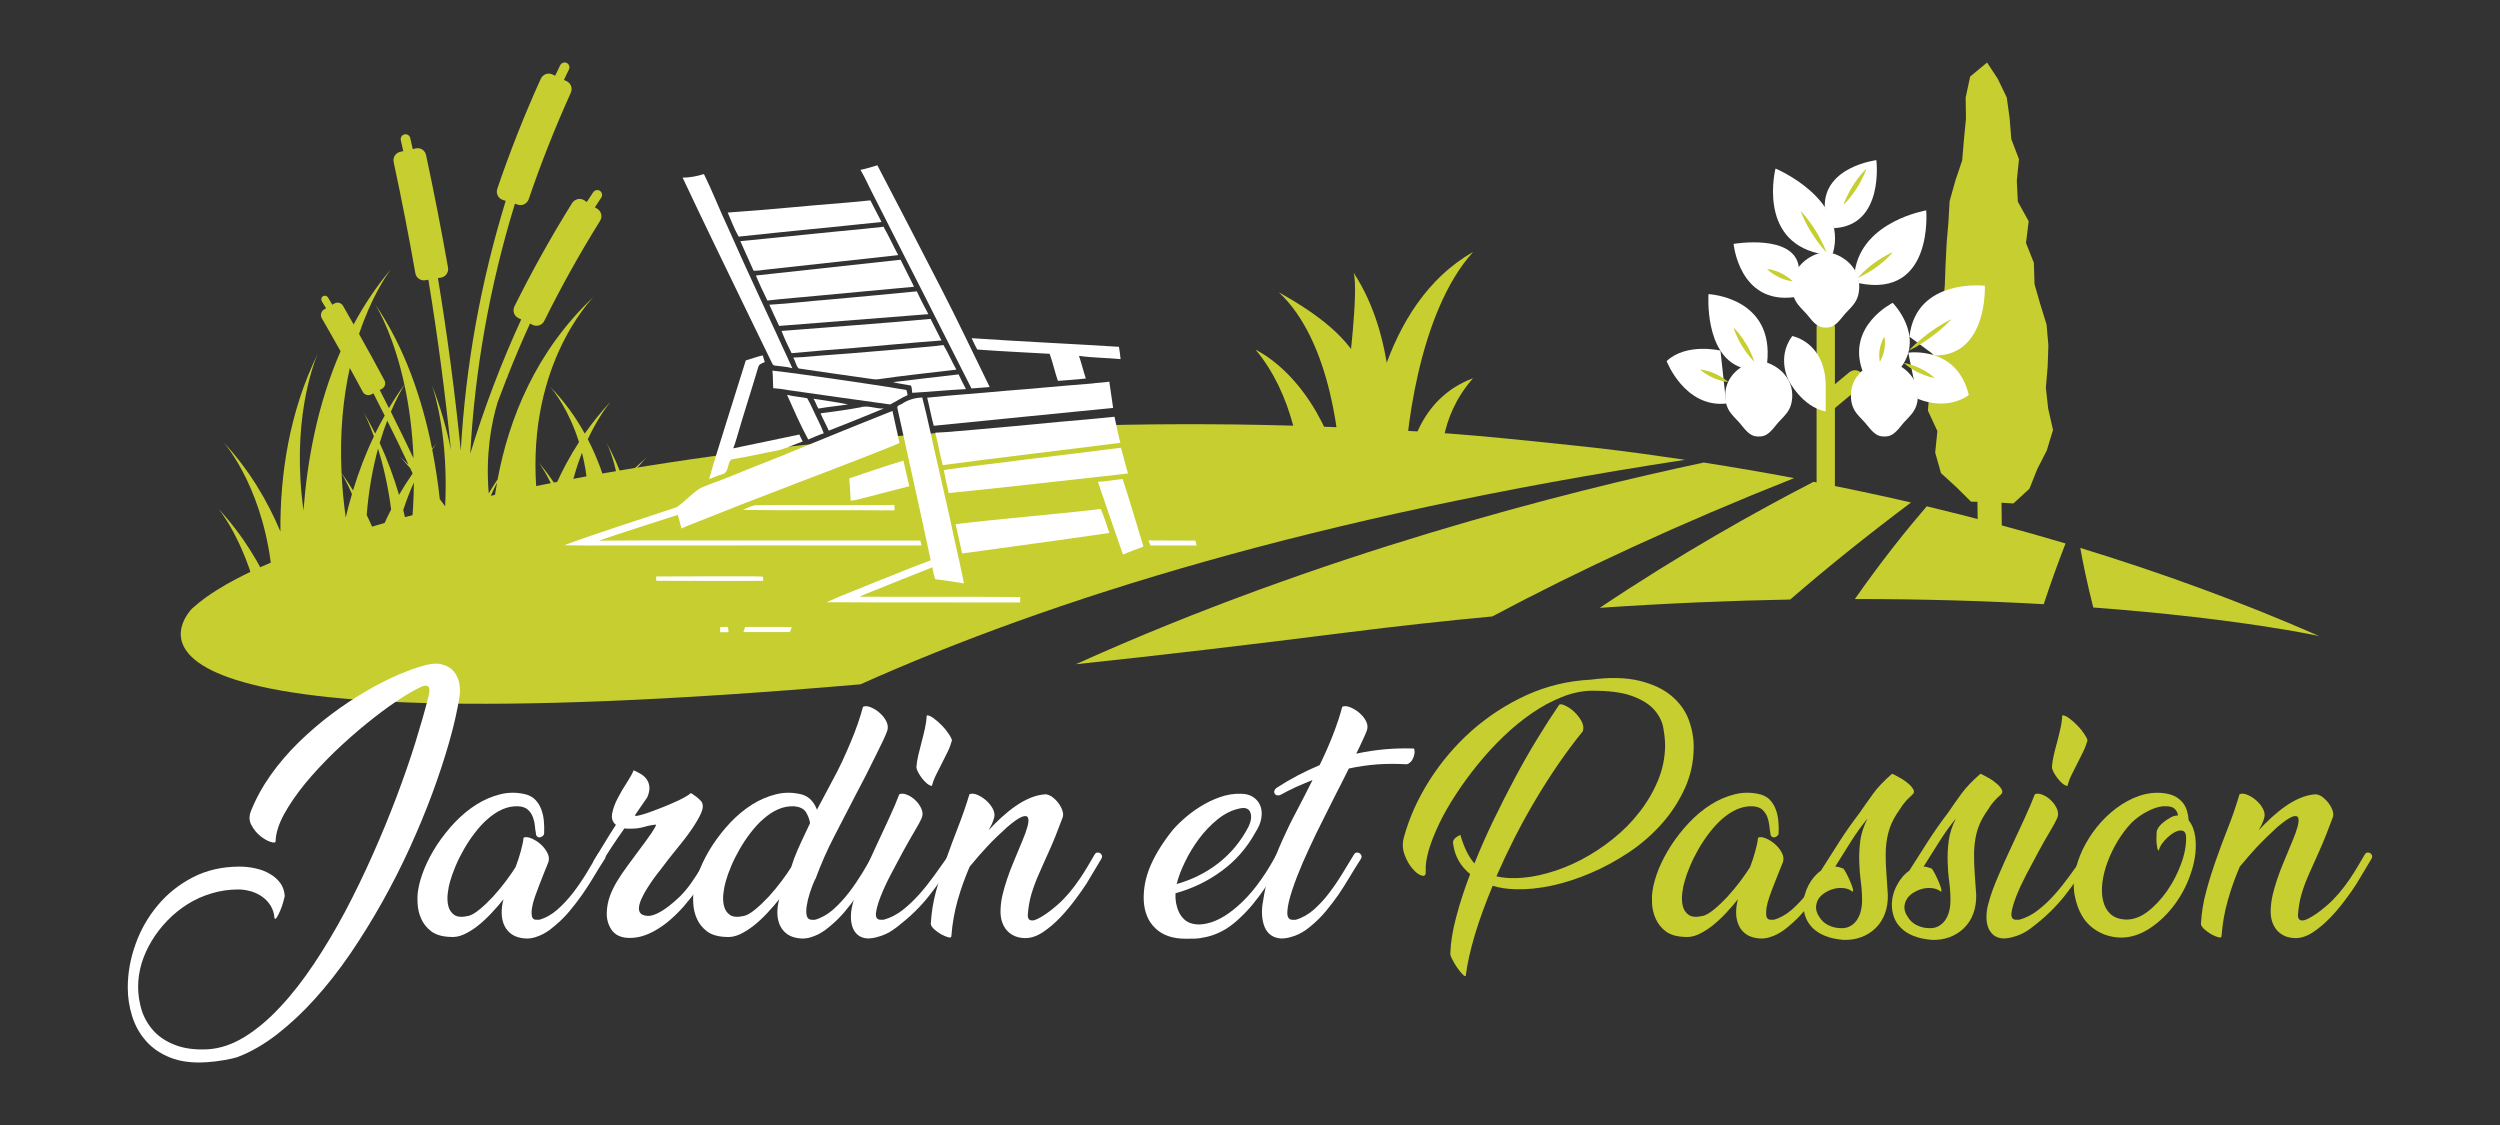<?xml version="1.0" encoding="utf-8"?>
<!-- Generator: Adobe Illustrator 16.0.0, SVG Export Plug-In . SVG Version: 6.00 Build 0)  -->
<!DOCTYPE svg PUBLIC "-//W3C//DTD SVG 1.1//EN" "http://www.w3.org/Graphics/SVG/1.1/DTD/svg11.dtd">
<svg version="1.1" id="Calque_1" xmlns="http://www.w3.org/2000/svg" xmlns:xlink="http://www.w3.org/1999/xlink" x="0px" y="0px"
	 width="200px" height="90px" viewBox="0 0 200 90" enable-background="new 0 0 200 90" xml:space="preserve">
<rect x="0" y="0" width="200" height="90" fill="#333333" stroke="none"/>
<g>
	<g>
		<g>
			<path fill="#C7CE30" d="M136.301,37.003c-10.961,2.326-30.653,7.292-50.236,16.136c6.677-0.706,13.877-1.553,21.632-2.534
				c4.033-0.513,7.933-0.937,11.691-1.29c6.922-3.688,14.913-7.404,24.14-11.066C141.122,37.793,138.711,37.384,136.301,37.003z
				 M166.422,43.833c0.214,1.191,0.542,2.811,1.04,4.767c11.716,0.874,18.074,2.285,18.074,2.285
				C179.317,48.156,172.918,45.822,166.422,43.833z M148.389,47.924c5.63-0.004,10.683,0.161,15.11,0.412
				c0.521-1.586,1.102-3.21,1.744-4.859c-3.675-1.094-7.379-2.081-11.104-2.973C152.552,42.349,150.537,44.851,148.389,47.924z
				 M145.086,38.545c-4.633,2.385-10.67,5.771-17.104,10.082c5.422-0.367,10.507-0.578,15.236-0.665
				c2.927-2.532,6.141-5.12,9.664-7.762C150.292,39.596,147.69,39.052,145.086,38.545z"/>
			<path fill="#C7CE30" d="M128.007,35.867c0,0-9.656-1.085-13.766-1.294c-47.756-3.234-90.422,6.528-98.705,13.966
				c-0.123,0.097-0.227,0.191-0.292,0.275c-0.896,1.093-8.736,11.318,53.594,5.932c15.159-6.789,36.409-13.438,65.969-17.962
				C132.539,36.446,130.269,36.133,128.007,35.867z"/>
		</g>
		<path fill="#C7CE30" d="M51.268,48.279c0.197-4.814,2.528-7.531,3.061-8.093c-1.568,1.456-2.679,3.075-3.489,4.749
			c0.013-1.977-0.221-4.049-0.855-6.106c0.767-1.213,1.479-1.979,1.792-2.272c-0.7,0.603-1.337,1.215-1.926,1.854
			c-0.336-0.993-0.771-1.997-1.318-2.972c0.192,0.39,0.695,1.567,0.947,3.373c-0.258,0.304-0.504,0.6-0.744,0.904
			c-0.38-1.519-0.933-3.072-1.712-4.576c0.756-1.615,1.521-2.638,1.837-3.021c-0.774,0.823-1.463,1.685-2.079,2.565
			c-0.733-1.321-1.648-2.604-2.796-3.771c0.364,0.411,1.536,1.91,2.333,4.457c-0.732,1.129-1.354,2.294-1.867,3.456
			c-0.41-0.629-0.862-1.248-1.375-1.845c0.208,0.271,0.719,1.022,1.223,2.198c-0.401,0.952-0.742,1.911-1.025,2.868
			c-1.957-11.098,3.214-17.24,4.215-18.304c-4.623,4.35-6.769,9.731-7.682,14.606c-0.25,0.366-0.483,0.733-0.71,1.118
			c-0.258-3.144,0.209-5.628,0.716-7.3c0.229-0.62,0.469-1.241,0.712-1.865c0.057-0.126,0.111-0.225,0.15-0.306
			c-0.033,0.058-0.063,0.106-0.095,0.165c0.565-1.439,1.17-2.856,1.818-4.276c0.091,0.047,0.137,0.062,0.227,0.112
			c0.344,0.158,0.751,0.014,0.919-0.33c1.361-2.747,2.838-5.394,4.456-7.993c0.207-0.319,0.12-0.746-0.197-0.958
			c-0.084-0.05-0.125-0.084-0.211-0.132c0.199-0.311,0.3-0.465,0.502-0.766c0.123-0.182,0.078-0.429-0.1-0.551
			c-0.177-0.12-0.423-0.063-0.546,0.122c-0.205,0.301-0.308,0.455-0.507,0.771c-0.085-0.061-0.127-0.084-0.212-0.144
			c-0.318-0.201-0.751-0.101-0.966,0.236c-1.671,2.685-3.199,5.424-4.607,8.256c-0.171,0.357-0.031,0.776,0.312,0.935
			c0.092,0.051,0.137,0.066,0.228,0.111c-1.612,3.509-2.966,7.09-4.075,10.73c0.37-6.778,1.559-13.423,3.571-19.987
			c0.095,0.035,0.145,0.048,0.24,0.076c0.36,0.12,0.747-0.088,0.866-0.447c0.988-2.896,2.103-5.714,3.363-8.503
			c0.162-0.349,0.018-0.761-0.324-0.925c-0.09-0.047-0.135-0.066-0.225-0.105c0.157-0.333,0.237-0.497,0.397-0.826
			c0.098-0.197,0.021-0.438-0.171-0.532c-0.191-0.094-0.428-0.01-0.525,0.188c-0.164,0.332-0.244,0.5-0.402,0.835
			c-0.091-0.046-0.136-0.066-0.228-0.109c-0.341-0.159-0.758-0.005-0.924,0.358c-1.304,2.881-2.456,5.798-3.477,8.793
			c-0.125,0.376,0.072,0.773,0.433,0.89c0.095,0.026,0.143,0.04,0.239,0.079c-2.014,6.565-3.208,13.212-3.593,19.977
			c-0.465-4.604-1.071-9.211-1.828-13.802c0.099-0.015,0.15-0.023,0.249-0.034c0.374-0.069,0.624-0.424,0.559-0.802
			c-0.531-3.013-1.118-6.015-1.759-9.009c-0.083-0.374-0.448-0.613-0.82-0.53c-0.097,0.02-0.145,0.031-0.244,0.058
			c-0.077-0.351-0.117-0.53-0.197-0.88c-0.048-0.214-0.257-0.345-0.467-0.299c-0.209,0.053-0.339,0.256-0.291,0.47
			c0.079,0.35,0.119,0.527,0.197,0.875c-0.099,0.021-0.148,0.031-0.247,0.052c-0.368,0.083-0.604,0.45-0.521,0.823
			c0.633,2.95,1.211,5.91,1.735,8.893c0.067,0.368,0.419,0.621,0.793,0.556c0.099-0.016,0.148-0.022,0.248-0.036
			c0.744,4.519,1.344,9.06,1.803,13.604c-0.355-1.743-0.849-3.479-1.518-5.177c0.292,0.851,1.323,4.366,1.057,9.692
			c-0.138-0.192-0.284-0.388-0.428-0.573c-0.146-1.295-0.34-2.62-0.606-3.969c0.17-0.243,0.313-0.43,0.409-0.536
			c-0.143,0.155-0.285,0.31-0.423,0.465c-0.793-3.996-2.188-8.092-4.556-11.556c0.362,0.597,1.549,2.753,2.344,6.443
			c-0.442,0.608-0.855,1.234-1.236,1.875c-0.243-0.489-0.488-0.97-0.738-1.449c0.067-0.036,0.101-0.057,0.165-0.087
			c0.251-0.134,0.345-0.438,0.211-0.692c-0.66-1.244-1.34-2.478-2.029-3.702c0.98-2.927,2.162-4.668,2.564-5.201
			c-1.178,1.394-2.168,2.884-2.999,4.435c-0.282-0.494-0.56-0.99-0.846-1.486c-0.145-0.248-0.457-0.334-0.701-0.184
			c-0.063,0.03-0.095,0.054-0.16,0.094c-0.138-0.236-0.204-0.345-0.34-0.58c-0.082-0.133-0.261-0.184-0.399-0.1
			c-0.137,0.081-0.181,0.259-0.098,0.401c0.134,0.222,0.206,0.342,0.34,0.565c-0.066,0.046-0.095,0.062-0.163,0.097
			c-0.239,0.144-0.32,0.459-0.179,0.699c0.511,0.879,1.007,1.762,1.502,2.641c-1.865,4.276-2.675,8.802-2.965,12.733
			c-0.96-6.906,0.704-11.518,1.135-12.526c-2.279,4.683-3.013,9.642-2.983,14.212c-1.054-2.498-2.498-4.927-4.509-7.098
			c0.69,0.833,3.703,4.899,3.948,12.117c-1.036-2.402-2.452-4.746-4.397-6.838c0.577,0.695,2.699,3.803,3.543,9.026l30.905,0.005
			c0.661-3.486,2.302-5.559,2.749-6.02C53.168,45.109,52.074,46.665,51.268,48.279z M32.357,30.787
			c0.358,1.653,0.635,3.613,0.724,5.873c-0.59-1.239-1.194-2.485-1.813-3.721C31.707,31.909,32.11,31.193,32.357,30.787z
			 M27.656,41.394c-0.171-1.229-0.274-2.4-0.328-3.512c0.208,0.344,0.5,0.889,0.83,1.638C27.977,40.144,27.806,40.769,27.656,41.394
			z M27.325,37.853c-0.16-3.293,0.149-6.104,0.659-8.414c0.346,0.638,0.694,1.259,1.034,1.901c0.131,0.248,0.438,0.346,0.688,0.213
			c0.064-0.031,0.099-0.052,0.166-0.086c0.307,0.597,0.606,1.191,0.904,1.784c-0.27,0.468-0.528,0.955-0.763,1.436
			c-0.287-0.563-0.585-1.135-0.913-1.674c0.151,0.276,0.461,0.927,0.812,1.896c-0.674,1.408-1.225,2.86-1.667,4.325
			C27.956,38.761,27.651,38.293,27.325,37.853z M29.321,45.8c-0.07-1.068-0.082-2.073-0.058-3.033
			c0.15,0.576,0.291,1.203,0.413,1.872C29.55,45.023,29.429,45.409,29.321,45.8z M29.337,41.206
			c0.158-2.056,0.503-3.831,0.907-5.316c0.39,1.259,0.786,2.881,1.048,4.863c-0.409,0.805-0.771,1.604-1.09,2.43
			C29.939,42.518,29.656,41.847,29.337,41.206z M31.535,47.489c-0.101-0.435-0.214-0.866-0.331-1.299
			c0.076-0.906,0.192-1.743,0.337-2.531C31.599,44.851,31.604,46.121,31.535,47.489z M30.375,35.436
			c0.197-0.663,0.401-1.254,0.604-1.787c0.585,1.178,1.15,2.348,1.704,3.524c-0.224-0.204-0.454-0.421-0.693-0.616
			c0.169,0.162,0.465,0.463,0.826,0.897c0.064,0.143,0.133,0.287,0.197,0.419c-0.392,0.571-0.753,1.138-1.09,1.713
			C31.505,38.182,30.999,36.78,30.375,35.436z M32.817,43.295c-0.022-0.094-0.042-0.199-0.065-0.3
			c0.029,0.042,0.057,0.075,0.083,0.126C32.828,43.173,32.823,43.228,32.817,43.295z M32.875,42.73
			c-0.072-0.073-0.145-0.138-0.22-0.213c-0.12-0.574-0.25-1.137-0.395-1.714c0.268-0.822,0.558-1.563,0.851-2.2
			C33.099,39.893,33.026,41.27,32.875,42.73z M39.364,41.543c-0.097-0.564-0.163-1.097-0.218-1.616
			c0.223-0.521,0.432-0.96,0.62-1.322C39.584,39.605,39.449,40.598,39.364,41.543z M45.204,46.106
			c-0.115-1.438-0.101-2.785,0.006-4.018c0.19,0.925,0.319,1.961,0.348,3.106C45.434,45.495,45.315,45.8,45.204,46.106z
			 M47.028,42.212c-0.186,0.312-0.365,0.644-0.531,0.958c-0.294-0.906-0.653-1.792-1.091-2.678c0.262-1.661,0.688-3.078,1.153-4.272
			C46.971,37.854,47.209,39.847,47.028,42.212z M49.408,43.805c-0.084-0.99-0.229-2.032-0.448-3.098
			c0.2-0.424,0.401-0.807,0.603-1.172C49.675,40.739,49.67,42.174,49.408,43.805z"/>
		<g>
			
				<rect x="158.191" y="39.509" transform="matrix(1 -0.012 0.012 1 -0.478 1.86)" fill="#C7CE30" width="1.925" height="4.775"/>
			<g>
				<polygon fill="#C7CE30" points="162.761,22.729 163.224,24.346 163.725,25.962 163.871,27.648 163.811,29.336 163.669,31.026 
					163.852,32.678 164.242,34.397 163.742,36.038 162.979,37.531 162.357,39.095 161.071,40.278 159.334,40.167 157.677,40.132 
					156.526,38.988 155.279,37.85 154.815,36.21 154.991,34.486 154.23,32.846 154.379,31.148 154.882,29.485 154.452,27.759 
					155.168,26.14 155.442,24.479 155.585,22.806 155.647,21.113 155.733,19.441 155.874,17.764 155.97,16.092 156.427,14.457 
					156.975,12.833 157.114,11.168 157.277,9.508 157.254,7.8 157.614,6.124 158.965,5.002 159.822,6.304 160.542,7.802 
					160.771,9.458 160.905,11.131 161.519,12.737 161.344,14.453 161.428,16.137 162.295,17.702 162.08,19.437 162.71,21.023 				
					"/>
			</g>
		</g>
		<g>
			<path fill="#FFFFFF" d="M68.84,13.588c0.458-0.087,0.903-0.233,1.349-0.365c1.716,3.291,3.429,6.585,5.122,9.887
				c1.34,2.594,2.578,5.242,3.865,7.854c-0.486,0.041-0.973,0.071-1.458,0.112c-1.649-3.221-3.251-6.454-4.904-9.674
				c-0.96-1.886-1.91-3.775-2.876-5.662C69.559,15.031,69.246,14.283,68.84,13.588"/>
			<path fill="#FFFFFF" d="M54.611,14.21c0.581,0.006,1.15-0.119,1.705-0.283c0.688,1.395,1.247,2.852,1.909,4.256
				c1.668,3.782,3.445,7.509,5.163,11.273c-0.463-0.131-0.94-0.144-1.412-0.212c-0.123-0.006-0.177-0.116-0.219-0.208
				c-1.578-3.22-3.125-6.455-4.689-9.671C56.247,17.647,55.41,15.936,54.611,14.21"/>
			<path fill="#FFFFFF" d="M67.708,16.212c0.64-0.058,1.281-0.108,1.921-0.183c0.303,0.579,0.59,1.163,0.894,1.73
				c-3.81,0.405-7.625,0.76-11.433,1.171c-0.35-0.611-0.591-1.281-0.874-1.925C61.383,16.793,64.543,16.457,67.708,16.212"/>
			<path fill="#FFFFFF" d="M69.253,18.294c0.472-0.065,0.954-0.072,1.424-0.161c0.423,0.74,0.776,1.52,1.178,2.277
				c-3.538,0.385-7.076,0.776-10.612,1.164c-0.318,0.044-0.637,0.09-0.956,0.085c-0.36-0.788-0.711-1.577-1.061-2.364
				C62.569,18.967,65.91,18.608,69.253,18.294"/>
			<path fill="#FFFFFF" d="M60.471,22.041c3.856-0.417,7.717-0.848,11.575-1.262c0.349,0.732,0.737,1.438,1.076,2.162
				c-2.523,0.224-5.046,0.474-7.569,0.704c-1.386,0.145-2.778,0.228-4.161,0.4C61.068,23.386,60.753,22.722,60.471,22.041"/>
			<path fill="#FFFFFF" d="M66.375,23.962c2.321-0.22,4.647-0.418,6.971-0.654c0.284,0.62,0.604,1.223,0.922,1.824
				c-3.979,0.321-7.957,0.632-11.935,0.941c-0.273-0.562-0.532-1.13-0.786-1.695C63.16,24.288,64.762,24.084,66.375,23.962"/>
			<path fill="#FFFFFF" d="M62.523,26.476c3.974-0.325,7.956-0.596,11.924-0.964c0.304,0.572,0.566,1.157,0.871,1.726
				c-2.332,0.173-4.66,0.394-6.989,0.596c-1.668,0.128-3.337,0.264-5.003,0.421C63.028,27.672,62.758,27.079,62.523,26.476"/>
			<path fill="#FFFFFF" d="M77.733,27.055c3.924,0.266,7.856,0.444,11.784,0.689c0.059,0.326,0.09,0.655,0.128,0.983
				c-1.109-0.101-2.226-0.101-3.326-0.258c0.202,0.595,0.346,1.212,0.547,1.808c-0.729,0.091-1.465,0.128-2.199,0.191L84.62,30.44
				c-0.238-0.703-0.395-1.433-0.648-2.137c-1.929-0.107-3.86-0.198-5.785-0.34C78.011,27.673,77.878,27.357,77.733,27.055"/>
			<path fill="#FFFFFF" d="M73.298,27.823c0.725-0.078,1.457-0.11,2.179-0.221c0.381,0.641,0.673,1.325,1.031,1.969
				c-2.097,0.25-4.195,0.468-6.28,0.772c-0.236,0.018-0.47-0.015-0.7-0.055c-1.879-0.271-3.76-0.526-5.635-0.811
				c-0.226-0.229-0.256-0.602-0.434-0.87c0.97-0.027,1.934-0.155,2.9-0.212C68.674,28.234,70.984,28.009,73.298,27.823"/>
			<path fill="#FFFFFF" d="M59.663,28.834c0.452-0.134,0.898-0.298,1.358-0.404c0.054,0.18,0.108,0.358,0.161,0.539
				c-0.202,0.082-0.47,0.159-0.523,0.405c-0.563,1.895-1.176,3.771-1.724,5.671c-0.088,0.279-0.166,0.562-0.281,0.824
				c1.763-0.379,3.533-0.725,5.294-1.108c0.081,0.188,0.171,0.375,0.271,0.555c-0.675,0.233-1.32,0.563-2.022,0.725
				c-1.235,0.221-2.452,0.521-3.691,0.713c-0.344,0.314-0.182,1.057-0.711,1.181c-0.367,0.097-0.714,0.261-1.067,0.396
				c0.437-1.601,0.972-3.176,1.453-4.772C58.674,31.985,59.166,30.413,59.663,28.834"/>
			<path fill="#FFFFFF" d="M61.794,29.651c1.593,0.17,3.174,0.425,4.762,0.636c1.987,0.306,3.981,0.561,5.956,0.916
				c0.045,0.128,0.077,0.264,0.094,0.406c-0.484,0.211-0.929,0.512-1.393,0.748c-2.724-0.375-5.455-0.761-8.178-1.151
				c-0.388-0.077-0.781-0.125-1.176-0.151C61.826,30.596,61.849,30.118,61.794,29.651"/>
			<path fill="#FFFFFF" d="M71.444,30.571c1.745-0.225,3.497-0.407,5.243-0.62c0.192,0.396,0.382,0.794,0.59,1.176
				c-1.436,0.072-2.867,0.22-4.301,0.298c-0.025-0.2-0.02-0.396-0.095-0.58C72.403,30.748,71.915,30.698,71.444,30.571"/>
			<path fill="#FFFFFF" d="M87.299,30.687c0.481-0.069,0.967-0.079,1.445-0.153c0.11,0.697,0.195,1.401,0.305,2.099
				c-4.781,0.488-9.568,0.938-14.35,1.429c-0.203-0.741-0.336-1.496-0.523-2.247c2.062-0.22,4.132-0.344,6.194-0.545
				C82.682,31.097,84.989,30.861,87.299,30.687"/>
			<path fill="#FFFFFF" d="M62.964,31.588c0.531,0.132,1.077,0.165,1.613,0.271c0.155,0.28,0.305,0.556,0.43,0.847
				c0.291,0.658,0.65,1.274,0.893,1.955c-0.426,0.14-0.831,0.329-1.242,0.5C64.026,33.998,63.499,32.789,62.964,31.588"/>
			<path fill="#FFFFFF" d="M72.231,32.259c0.462-0.295,1.004-0.436,1.549-0.464c0.466,1.789,0.822,3.61,1.248,5.411
				c0.419,1.903,0.881,3.797,1.273,5.708c0.27,1.248,0.581,2.501,0.811,3.758c-0.761-0.122-1.526-0.248-2.296-0.338
				c-0.109-0.3-0.166-0.621-0.23-0.949c-1.578,0.629-3.158,1.25-4.728,1.89c-0.358,0.163-0.734,0.267-1.073,0.462
				c6.104,0.027,6.726-0.016,12.831,0.023c-0.001,0.139-0.001,0.286-0.001,0.436c-6.991-0.012-8.501,0.013-15.493-0.017
				c1.322-0.605,2.691-1.099,4.031-1.67c1.438-0.546,2.854-1.157,4.303-1.686c-0.855-4.055-1.776-8.096-2.66-12.15
				C71.714,32.412,72.081,32.388,72.231,32.259"/>
			<path fill="#FFFFFF" d="M65.077,31.898c0.923,0.159,1.851,0.26,2.767,0.457c-0.79,0.122-1.585,0.188-2.371,0.331
				C65.313,32.444,65.25,32.147,65.077,31.898"/>
			<path fill="#FFFFFF" d="M68.795,32.595c0.631-0.213,1.269,0.128,1.912,0.085c-1.462,0.604-2.933,1.195-4.404,1.773
				c-0.208-0.475-0.46-0.916-0.661-1.387C66.694,32.929,67.75,32.789,68.795,32.595"/>
			<path fill="#FFFFFF" d="M63.776,35.956c2.534-1.039,5.072-2.073,7.62-3.084c0.173,0.86,0.395,1.712,0.56,2.578
				c-3.623,1.485-7.304,2.83-10.946,4.256c-1.715,0.641-3.402,1.345-5.113,2.005c-0.461,0.192-0.933,0.357-1.381,0.568
				c-0.101-0.363-0.178-0.727-0.293-1.092c-2.105,0.687-4.22,1.344-6.313,2.065c4.505-0.041,9.013,0,13.52-0.015
				c4.066,0,8.131-0.006,12.198,0.008c0.03,0.133,0.063,0.253,0.094,0.391c-8.944-0.011-17.89,0.004-26.835,0.004
				c-0.583-0.023-1.169,0.002-1.754-0.024c2.98-1.095,6.015-2.032,9.018-3.047c0.654-0.468,1.197-1.081,1.875-1.521
				c0.804-0.354,1.643-0.62,2.454-0.954C60.236,37.35,62.025,36.704,63.776,35.956"/>
			<path fill="#FFFFFF" d="M84.857,33.738c1.436-0.118,2.87-0.249,4.303-0.398c0.136,0.699,0.303,1.39,0.463,2.084
				c-4.733,0.607-9.474,1.152-14.202,1.783c-0.243-0.854-0.372-1.738-0.601-2.595c0.802-0.011,1.6-0.117,2.402-0.17
				C79.767,34.228,82.313,33.979,84.857,33.738"/>
			<path fill="#FFFFFF" d="M82.214,36.74c2.487-0.296,4.977-0.613,7.465-0.923c0.196,0.686,0.36,1.378,0.558,2.064
				c-4.778,0.522-9.553,1.087-14.339,1.563c-0.137-0.615-0.286-1.229-0.396-1.846C77.733,37.274,79.977,37.045,82.214,36.74"/>
			<path fill="#FFFFFF" d="M67.941,38.27c1.441-0.481,2.876-0.989,4.332-1.42c0.169,0.678,0.298,1.364,0.47,2.045
				c-1.438,0.358-2.869,0.764-4.312,1.108c-0.127,0.014-0.25,0.032-0.374,0.051C68.032,39.457,67.982,38.864,67.941,38.27"/>
			<path fill="#FFFFFF" d="M57.619,50.159c0.208,0.002,0.415,0,0.623-0.003c0.015,0.134,0.029,0.283,0.041,0.418
				c-0.225,0.002-0.448,0.005-0.671,0.009C57.612,50.445,57.615,50.295,57.619,50.159"/>
			<path fill="#FFFFFF" d="M59.607,50.158c1.244,0.006,2.49-0.021,3.731,0.017c-0.044,0.121-0.089,0.264-0.137,0.388
				c-1.243-0.006-2.483,0.014-3.727,0.004C59.517,50.435,59.56,50.29,59.607,50.158"/>
			<path fill="#FFFFFF" d="M87.833,38.545c0.666-0.024,1.319-0.165,1.981-0.22c0.586,1.78,1.109,3.591,1.658,5.397
				c-0.539,0.227-1.1,0.4-1.633,0.645C89.166,42.432,88.485,40.487,87.833,38.545"/>
			<path fill="#FFFFFF" d="M59.447,40.793c0.29-0.158,0.596-0.282,0.911-0.369c2.065-0.06,4.128,0.001,6.192-0.014
				c1.668-0.016,3.339,0.015,5.009-0.015c-0.001,0.14-0.001,0.295,0,0.436C67.521,40.789,63.484,40.852,59.447,40.793"/>
			<path fill="#FFFFFF" d="M76.452,41.93c3.721-0.444,7.462-0.739,11.186-1.159c0.142-0.013,0.287-0.063,0.431-0.04
				c0.265,0.623,0.457,1.271,0.682,1.903c-3.923,0.577-7.854,1.097-11.78,1.643C76.796,43.494,76.632,42.708,76.452,41.93"/>
			<path fill="#FFFFFF" d="M91.878,43.233c1.25,0.019,2.501,0.004,3.751,0.014c0.031,0.134,0.065,0.256,0.096,0.392
				c-1.229-0.009-2.458-0.006-3.687-0.004C91.985,43.496,91.931,43.373,91.878,43.233"/>
			<path fill="#FFFFFF" d="M52.497,46.119c2.289-0.021,4.577-0.005,6.865-0.01c0.561,0.013,1.124-0.025,1.684,0.029
				c0.002,0.099,0.006,0.214,0.01,0.333c-2.854,0-5.708,0.011-8.558-0.007C52.499,46.377,52.499,46.206,52.497,46.119"/>
		</g>
		<g>
			<path fill="#C7CE30" d="M109.129,38.977c0-4.095,1.374-14.665,8.714-18.813c-4.355,4.799-5.501,14.756-5.501,18.813"/>
			<path fill="#C7CE30" d="M109.129,29.626c-1.257-2.669-3.67-4.466-6.831-6.251c4.238,3.938,4.999,12.274,4.999,15.602"/>
			<path fill="#C7CE30" d="M111.619,35.183c-0.444-1.338,0.135-8.097-3.324-13.353c0.396,1.439-0.392,7.762-0.574,9.35v5.297"/>
			<path fill="#C7CE30" d="M112.342,38.977c0.212-2.625,1.108-7.079,5.501-8.719c-2.75,3.136-2.75,6.752-2.291,8.719"/>
			<path fill="#C7CE30" d="M107.297,38.977c-0.2-3.456-2.78-8.851-6.858-11.011c2.989,3.546,3.743,8.639,3.646,11.011"/>
		</g>
		<g>
			<path fill="#C7CE30" d="M146.059,41.68c-0.402,0-0.732-0.324-0.732-0.724V26.208c0-0.402,0.33-0.727,0.732-0.727
				c0.404,0,0.733,0.324,0.733,0.727v14.748C146.792,41.355,146.463,41.68,146.059,41.68z"/>
			<path fill="#FFFFFF" d="M146.059,20.179c0.907,0,2.681,0.923,2.681,2.727c0,1.354-0.746,1.674-1.337,2.441
				c-0.604,0.779-0.93,0.861-1.344,0.861c-0.41,0-0.74-0.082-1.343-0.861c-0.592-0.768-1.335-1.088-1.335-2.441
				C143.381,21.102,145.153,20.179,146.059,20.179z"/>
			<path fill="#FFFFFF" d="M140.699,28.888c0.907,0,2.682,0.929,2.682,2.728c0,1.349-0.746,1.673-1.338,2.442
				c-0.602,0.779-0.93,0.861-1.344,0.861c-0.413,0-0.739-0.082-1.343-0.861c-0.591-0.77-1.336-1.094-1.336-2.442
				C138.021,29.816,139.793,28.888,140.699,28.888z"/>
			<path fill="#FFFFFF" d="M152.663,28.216c0,0,3.894-0.577,4.842,3.383c0,0-1.593,1.315-4.091,0.304"/>
			<path fill="#FFFFFF" d="M152.756,26.935c0.53-4.717,6.032-4.076,6.032-4.076s0.253,5.583-3.997,5.583"/>
			<path fill="#FFFFFF" d="M146.629,20.274c1.243-4.369-4.588-6.789-4.588-6.789s-1.454,5.685,3.445,6.789"/>
			<path fill="#FFFFFF" d="M145.98,16.556c-0.077-3.229,4.128-3.744,4.128-3.744s0.655,5.229-3.391,5.441"/>
			<path fill="#FFFFFF" d="M148.396,21.63c0.649-3.963,5.701-4.798,5.701-4.798s0.616,7.034-5.37,5.827"/>
			<path fill="#FFFFFF" d="M143.905,21.359c-0.358-2.684-5.217-1.848-5.217-1.848s0.449,4.829,4.827,4.264"/>
			<path fill="#FFFFFF" d="M139.267,29.394c-2.938-1.058-2.586-5.864-2.586-5.864s5.276,0.241,4.688,5.513"/>
			<path fill="#FFFFFF" d="M137.636,28.047c0,0-2.714-0.648-4.307,0.841c0,0,1.437,3.748,4.767,3.396"/>
			<path fill="#C7CE30" d="M146.06,33.035c-0.211,0-0.419-0.091-0.563-0.265c-0.26-0.304-0.217-0.772,0.092-1.031l2.343-1.949
				c0.313-0.261,0.773-0.22,1.032,0.095c0.26,0.305,0.218,0.773-0.093,1.032l-2.343,1.948
				C146.393,32.984,146.225,33.035,146.06,33.035z"/>
			<path fill="#FFFFFF" d="M150.749,28.888c0.908,0,2.681,0.929,2.681,2.728c0,1.349-0.748,1.673-1.337,2.442
				c-0.604,0.779-0.935,0.861-1.344,0.861c-0.411,0-0.74-0.082-1.343-0.861c-0.592-0.77-1.335-1.094-1.335-2.442
				C148.071,29.816,149.843,28.888,150.749,28.888z"/>
			<path fill="#FFFFFF" d="M148.994,29.646c-1.279-3.582,2.423-5.419,2.423-5.419s2.542,2.573,0.691,5.122"/>
			<g>
				<path fill="#C7CE30" d="M144.051,16.879c0,0,0.18,0.174,0.41,0.462c0.228,0.291,0.521,0.677,0.778,1.094
					c0.26,0.414,0.483,0.848,0.641,1.184c0.157,0.33,0.234,0.563,0.234,0.563s-0.179-0.175-0.41-0.46
					c-0.229-0.282-0.519-0.681-0.777-1.095c-0.26-0.409-0.483-0.843-0.641-1.173C144.128,17.119,144.051,16.879,144.051,16.879z"/>
				<path fill="#C7CE30" d="M151.417,20.179c0,0-0.137,0.174-0.371,0.404c-0.234,0.227-0.557,0.513-0.905,0.766
					c-0.345,0.257-0.716,0.474-1.002,0.628c-0.285,0.16-0.494,0.24-0.494,0.24s0.139-0.175,0.374-0.406
					c0.233-0.222,0.558-0.511,0.906-0.762c0.346-0.255,0.713-0.475,1.001-0.634C151.209,20.259,151.417,20.179,151.417,20.179z"/>
				<path fill="#C7CE30" d="M149.318,13.485c0,0-0.065,0.207-0.201,0.508c-0.134,0.293-0.333,0.677-0.563,1.042
					c-0.229,0.362-0.492,0.704-0.7,0.956c-0.211,0.247-0.377,0.393-0.377,0.393s0.065-0.21,0.202-0.506
					c0.136-0.297,0.331-0.678,0.565-1.043c0.228-0.365,0.491-0.707,0.7-0.957C149.155,13.632,149.318,13.485,149.318,13.485z"/>
				<path fill="#C7CE30" d="M156.108,25.539c0,0-0.177,0.209-0.471,0.479c-0.292,0.266-0.695,0.61-1.122,0.924
					c-0.424,0.311-0.87,0.598-1.215,0.802c-0.346,0.191-0.594,0.303-0.594,0.303s0.176-0.203,0.47-0.472
					c0.295-0.268,0.695-0.613,1.122-0.932c0.426-0.312,0.873-0.597,1.218-0.792C155.861,25.653,156.108,25.539,156.108,25.539z"/>
				<path fill="#C7CE30" d="M154.77,30.234c0,0-0.179-0.026-0.43-0.096c-0.249-0.07-0.573-0.188-0.879-0.336
					c-0.31-0.151-0.597-0.33-0.809-0.488c-0.212-0.151-0.34-0.272-0.34-0.272s0.179,0.013,0.429,0.091
					c0.25,0.075,0.572,0.183,0.878,0.34c0.308,0.145,0.599,0.332,0.811,0.479C154.64,30.1,154.77,30.234,154.77,30.234z"/>
				<path fill="#C7CE30" d="M141.369,21.524c0,0,0.154,0.008,0.364,0.059c0.211,0.049,0.483,0.136,0.736,0.264
					c0.256,0.118,0.494,0.279,0.667,0.405c0.172,0.137,0.275,0.245,0.275,0.245s-0.154-0.005-0.365-0.057
					c-0.209-0.05-0.481-0.137-0.735-0.266c-0.257-0.119-0.493-0.28-0.666-0.404C141.474,21.633,141.369,21.524,141.369,21.524z"/>
				<path fill="#C7CE30" d="M138.688,26.208c0,0,0.155,0.147,0.346,0.375c0.193,0.229,0.431,0.557,0.636,0.898
					c0.208,0.339,0.382,0.697,0.5,0.969c0.114,0.278,0.168,0.484,0.168,0.484s-0.152-0.143-0.346-0.377
					c-0.19-0.227-0.43-0.549-0.636-0.893c-0.206-0.339-0.379-0.695-0.498-0.973C138.743,26.411,138.688,26.208,138.688,26.208z"/>
				<path fill="#C7CE30" d="M143.774,28.179c0,0,0.129,0.162,0.288,0.419c0.154,0.258,0.346,0.608,0.498,0.972
					c0.158,0.361,0.279,0.75,0.353,1.037c0.075,0.292,0.1,0.505,0.1,0.505s-0.133-0.166-0.289-0.424s-0.347-0.606-0.499-0.972
					c-0.157-0.369-0.276-0.751-0.354-1.04C143.799,28.379,143.774,28.179,143.774,28.179z"/>
				<path fill="#C7CE30" d="M136.009,29.563c0,0,0.166,0.006,0.392,0.063c0.23,0.048,0.525,0.137,0.805,0.271
					c0.279,0.113,0.545,0.278,0.736,0.414c0.19,0.128,0.307,0.248,0.307,0.248s-0.165-0.011-0.393-0.057
					c-0.226-0.063-0.522-0.151-0.801-0.271c-0.279-0.13-0.544-0.289-0.737-0.415C136.126,29.673,136.009,29.563,136.009,29.563z"/>
				<path fill="#C7CE30" d="M150.749,26.935c0,0,0.035,0.133,0.046,0.328c0.007,0.198,0.002,0.455-0.046,0.703
					c-0.041,0.247-0.125,0.489-0.203,0.669s-0.159,0.3-0.159,0.3s-0.034-0.14-0.044-0.329c-0.009-0.198-0.003-0.455,0.044-0.701
					c0.044-0.25,0.127-0.497,0.206-0.675C150.669,27.054,150.749,26.935,150.749,26.935z"/>
			</g>
			<path fill="#FFFFFF" d="M146.059,30.933c0-3.58-2.678-4.05-2.678-4.05c-1.286,1.729-0.281,3.563-0.281,3.563
				s1.062,2.104,2.959,2.469"/>
		</g>
	</g>
	<g>
		<path fill="#FFFFFF" d="M22.049,67.294c0,0.125-0.133,0.141-0.401,0.058c-0.265-0.085-0.539-0.244-0.824-0.469
			c-0.281-0.227-0.518-0.517-0.708-0.87c-0.195-0.35-0.204-0.735-0.032-1.145c0.393-0.989,0.917-1.942,1.576-2.873
			c0.656-0.921,1.398-1.789,2.219-2.594c0.824-0.803,1.692-1.556,2.605-2.242c0.917-0.689,1.83-1.298,2.735-1.825
			c0.909-0.536,1.783-0.982,2.618-1.343c0.842-0.36,1.594-0.629,2.268-0.795c0.518-0.128,0.96-0.144,1.323-0.021
			c0.368,0.104,0.658,0.288,0.873,0.534c0.212,0.253,0.355,0.57,0.436,0.936c0.074,0.357,0.082,0.729,0.02,1.101
			c-0.168,1.076-0.438,2.275-0.811,3.583c-0.373,1.317-0.824,2.681-1.35,4.115c-0.525,1.419-1.128,2.876-1.806,4.364
			c-0.681,1.493-1.419,2.942-2.219,4.37c-0.802,1.428-1.65,2.798-2.551,4.122c-0.9,1.315-1.843,2.519-2.829,3.61
			c-0.982,1.091-1.992,2.033-3.029,2.837c-1.036,0.802-2.085,1.409-3.155,1.815c-0.292,0.096-0.661,0.175-1.114,0.254
			c-0.443,0.077-0.892,0.132-1.336,0.159c-1.14,0.08-2.122-0.045-2.928-0.364c-0.808-0.321-1.462-0.77-1.962-1.35
			c-0.51-0.579-0.874-1.241-1.104-1.994c-0.229-0.738-0.342-1.496-0.342-2.263c0-1.154,0.206-2.316,0.62-3.463
			c0.408-1.148,0.999-2.19,1.774-3.11c0.768-0.928,1.703-1.672,2.81-2.246c1.107-0.57,2.354-0.856,3.743-0.856
			c0.425,0,0.845,0.046,1.266,0.142c0.424,0.091,0.802,0.229,1.145,0.433c0.346,0.197,0.622,0.445,0.837,0.729
			c0.212,0.29,0.336,0.639,0.365,1.051c-0.016,0.089-0.059,0.252-0.126,0.494c-0.066,0.241-0.148,0.46-0.239,0.676
			c-0.09,0.209-0.177,0.384-0.262,0.526c-0.084,0.135-0.149,0.161-0.197,0.071c-0.03-0.389-0.134-0.715-0.309-0.998
			c-0.175-0.282-0.396-0.519-0.661-0.707c-0.268-0.188-0.567-0.338-0.902-0.438c-0.34-0.095-0.677-0.151-1.009-0.151
			c-0.748,0-1.462,0.103-2.147,0.313c-0.688,0.204-1.328,0.486-1.916,0.86c-0.582,0.362-1.123,0.8-1.613,1.305
			c-0.484,0.503-0.909,1.041-1.257,1.627c-0.349,0.568-0.62,1.173-0.815,1.8c-0.183,0.632-0.28,1.251-0.28,1.877
			c0,0.625,0.097,1.246,0.28,1.866c0.195,0.614,0.511,1.159,0.945,1.649c0.432,0.477,1,0.86,1.714,1.137
			c0.706,0.281,1.579,0.406,2.615,0.355c0.993-0.059,1.976-0.387,2.944-0.98c0.969-0.596,1.918-1.385,2.845-2.384
			c0.933-0.986,1.834-2.143,2.71-3.453c0.877-1.312,1.71-2.707,2.497-4.181c0.785-1.482,1.521-3.005,2.215-4.567
			c0.697-1.562,1.329-3.104,1.9-4.608c0.572-1.514,1.074-2.953,1.501-4.321c0.426-1.371,0.777-2.602,1.051-3.684
			c0.029-0.141,0.058-0.266,0.08-0.394c0.024-0.12,0.021-0.226-0.01-0.314c-0.033-0.096-0.089-0.154-0.172-0.185
			c-0.084-0.038-0.219-0.021-0.402,0.039c-0.547,0.249-1.217,0.63-2.003,1.158c-0.785,0.528-1.606,1.142-2.469,1.844
			c-0.863,0.701-1.721,1.465-2.572,2.281c-0.854,0.834-1.625,1.66-2.311,2.492c-0.688,0.846-1.25,1.662-1.684,2.453
			C22.29,65.944,22.067,66.656,22.049,67.294z"/>
		<path fill="#FFFFFF" d="M43.531,66.637c0,0.102-0.04,0.188-0.116,0.246c-0.077,0.058-0.156,0.1-0.239,0.106
			c-0.084,0.008-0.156-0.018-0.216-0.083c-0.063-0.061-0.091-0.154-0.091-0.27c-0.032-0.155-0.06-0.346-0.081-0.588
			c-0.023-0.243-0.078-0.463-0.161-0.689c-0.085-0.221-0.216-0.419-0.4-0.586c-0.184-0.168-0.451-0.257-0.801-0.271
			c-0.428-0.015-0.841,0.073-1.248,0.251c-0.402,0.18-0.79,0.437-1.156,0.759c-0.365,0.315-0.707,0.689-1.029,1.111
			c-0.32,0.411-0.61,0.849-0.869,1.301c-0.259,0.453-0.483,0.896-0.673,1.35c-0.192,0.447-0.34,0.865-0.447,1.252
			c-0.077,0.255-0.141,0.563-0.184,0.935c-0.044,0.365-0.031,0.703,0.043,1.013c0.078,0.315,0.239,0.557,0.484,0.724
			c0.242,0.168,0.624,0.191,1.143,0.071c0.244-0.063,0.542-0.238,0.894-0.529c0.349-0.288,0.706-0.629,1.063-1.013
			c0.359-0.396,0.697-0.803,1.017-1.228c0.32-0.429,0.58-0.809,0.778-1.123c0.167-0.439,0.312-0.869,0.422-1.28
			c0.116-0.409,0.188-0.767,0.219-1.077c0.153-0.078,0.359-0.058,0.619,0.049c0.259,0.105,0.502,0.262,0.73,0.456
			c0.23,0.2,0.413,0.427,0.548,0.688c0.14,0.257,0.168,0.511,0.092,0.755c-0.092,0.225-0.202,0.506-0.331,0.82
			c-0.132,0.322-0.26,0.651-0.39,0.99c-0.129,0.333-0.251,0.659-0.365,0.987c-0.114,0.333-0.191,0.63-0.23,0.895
			c-0.038,0.271-0.038,0.485,0,0.654c0.04,0.168,0.143,0.258,0.311,0.269h0.272c0.521-0.146,1.004-0.421,1.453-0.814
			c0.451-0.403,0.87-0.847,1.26-1.357c0.388-0.505,0.747-1.031,1.074-1.571c0.329-0.551,0.63-1.052,0.903-1.518
			c0.045-0.067,0.117-0.112,0.208-0.119c0.092-0.009,0.172,0.01,0.24,0.056c0.068,0.042,0.119,0.109,0.148,0.182
			c0.031,0.078,0.015,0.17-0.044,0.278c-0.306,0.466-0.602,0.949-0.893,1.439c-0.292,0.483-0.594,0.962-0.917,1.42
			c-0.319,0.449-0.658,0.893-1.016,1.32c-0.36,0.43-0.751,0.818-1.181,1.171c-0.104,0.092-0.238,0.196-0.398,0.324
			c-0.16,0.119-0.342,0.227-0.551,0.342c-0.204,0.105-0.425,0.189-0.661,0.261c-0.238,0.068-0.495,0.1-0.766,0.082
			c-0.43-0.034-0.777-0.142-1.044-0.323c-0.266-0.183-0.467-0.418-0.606-0.708c-0.136-0.295-0.208-0.62-0.215-0.989
			c-0.009-0.362,0.04-0.735,0.149-1.12c-0.305,0.385-0.632,0.758-0.974,1.12c-0.344,0.369-0.697,0.694-1.064,0.989
			c-0.365,0.29-0.738,0.525-1.12,0.702c-0.382,0.174-0.754,0.242-1.12,0.207c-0.658-0.027-1.165-0.184-1.524-0.462
			c-0.358-0.282-0.621-0.617-0.788-1c-0.168-0.375-0.262-0.779-0.284-1.192c-0.023-0.401-0.013-0.744,0.031-1.027
			c0.077-0.535,0.243-1.116,0.503-1.763c0.258-0.632,0.597-1.272,1.006-1.907c0.413-0.626,0.89-1.232,1.431-1.807
			c0.541-0.569,1.122-1.048,1.74-1.439c0.617-0.388,1.26-0.658,1.933-0.823c0.671-0.163,1.355-0.154,2.058,0.027
			c0.307,0.096,0.553,0.244,0.745,0.452c0.191,0.212,0.339,0.451,0.446,0.735c0.104,0.275,0.175,0.585,0.206,0.91
			C43.539,65.981,43.546,66.313,43.531,66.637z"/>
		<path fill="#FFFFFF" d="M55.793,71.118c-0.319,0.458-0.686,0.917-1.097,1.396c-0.413,0.47-0.858,0.894-1.329,1.282
			c-0.474,0.377-0.974,0.689-1.51,0.924c-0.535,0.231-1.084,0.337-1.646,0.31c-0.581-0.031-1.006-0.249-1.282-0.638
			c-0.272-0.4-0.404-0.857-0.388-1.376c0.016-0.477,0.101-0.916,0.25-1.331c0.153-0.412,0.348-0.807,0.584-1.197
			c0.237-0.389,0.497-0.776,0.779-1.157c0.28-0.375,0.575-0.775,0.879-1.194c0.199-0.269,0.398-0.539,0.597-0.803
			c0.196-0.269,0.365-0.507,0.503-0.709c0.137-0.215,0.234-0.375,0.298-0.492c0.059-0.128,0.059-0.176,0-0.163
			c-0.23,0.027-0.424,0.065-0.585,0.099c-0.16,0.047-0.307,0.078-0.445,0.117c-0.136,0.038-0.283,0.064-0.436,0.08
			c-0.152,0.021-0.335,0.027-0.549,0.027c-0.077,0-0.153,0-0.229,0c-0.076,0-0.152-0.007-0.229-0.027
			c-0.35,0.487-0.684,0.978-1.006,1.466c-0.32,0.487-0.626,0.959-0.915,1.418c-0.047,0.078-0.112,0.115-0.195,0.126
			c-0.084,0.009-0.156-0.011-0.218-0.043c-0.06-0.046-0.104-0.098-0.136-0.183c-0.032-0.087-0.009-0.181,0.068-0.289
			c0.306-0.488,0.589-0.96,0.857-1.408c0.267-0.447,0.553-0.9,0.86-1.366c-0.275-0.22-0.375-0.536-0.299-0.916
			c0.073-0.397,0.228-0.811,0.458-1.243c0.227-0.438,0.469-0.844,0.729-1.24c0.259-0.405,0.435-0.719,0.526-0.964
			c0.184,0.079,0.372,0.173,0.561,0.285c0.194,0.11,0.347,0.251,0.471,0.414c0.119,0.159,0.197,0.354,0.228,0.597
			c0.031,0.233-0.023,0.522-0.159,0.855l-0.961,1.396c-0.063,0.094-0.009,0.114,0.16,0.094c0.167-0.034,0.403-0.096,0.708-0.194
			c0.305-0.106,0.646-0.227,1.017-0.373c0.376-0.139,0.737-0.293,1.088-0.449c0.352-0.148,0.661-0.293,0.927-0.442
			c0.267-0.143,0.438-0.262,0.515-0.351c0.046,0,0.108,0.027,0.192,0.089c0.084,0.064,0.175,0.131,0.278,0.201
			c0.097,0.079,0.185,0.152,0.262,0.233c0.075,0.077,0.124,0.121,0.138,0.139c0.151,0.226,0.147,0.532-0.011,0.901
			c-0.163,0.374-0.411,0.801-0.746,1.295c-0.334,0.491-0.732,1.014-1.188,1.563c-0.459,0.561-0.909,1.131-1.35,1.728
			c-0.153,0.184-0.321,0.408-0.503,0.657c-0.183,0.254-0.358,0.512-0.525,0.78c-0.169,0.265-0.314,0.527-0.435,0.786
			c-0.124,0.261-0.2,0.494-0.231,0.705c-0.029,0.219,0.004,0.389,0.104,0.515c0.099,0.129,0.294,0.203,0.584,0.223
			c0.197,0.016,0.439-0.047,0.719-0.172c0.284-0.131,0.585-0.313,0.905-0.556c0.318-0.236,0.643-0.516,0.96-0.828
			c0.321-0.319,0.609-0.662,0.868-1.027c0.308-0.446,0.587-0.871,0.838-1.281c0.25-0.418,0.457-0.775,0.625-1.084
			c0.064-0.067,0.135-0.112,0.219-0.119c0.084-0.009,0.16,0.01,0.229,0.056c0.07,0.042,0.114,0.109,0.139,0.182
			c0.022,0.078,0.004,0.17-0.06,0.278c-0.26,0.396-0.501,0.793-0.729,1.211C56.294,70.344,56.051,70.729,55.793,71.118z"/>
		<path fill="#FFFFFF" d="M65.219,70.314c-0.167,0.371-0.314,0.744-0.435,1.131c-0.123,0.391-0.207,0.739-0.252,1.056
			c-0.045,0.311-0.042,0.563,0.01,0.768c0.056,0.198,0.18,0.302,0.38,0.313h0.273c0.518-0.146,1.003-0.421,1.454-0.814
			c0.448-0.403,0.869-0.847,1.258-1.357c0.39-0.505,0.745-1.031,1.076-1.571c0.327-0.551,0.63-1.052,0.901-1.518
			c0.048-0.067,0.115-0.112,0.207-0.119c0.091-0.009,0.172,0.01,0.24,0.056c0.071,0.042,0.119,0.109,0.15,0.182
			c0.028,0.078,0.013,0.17-0.046,0.278c-0.304,0.466-0.602,0.949-0.893,1.439c-0.289,0.483-0.594,0.962-0.914,1.42
			c-0.323,0.449-0.662,0.893-1.02,1.32c-0.357,0.43-0.75,0.818-1.175,1.171c-0.109,0.092-0.242,0.196-0.401,0.324
			c-0.16,0.119-0.344,0.227-0.548,0.342c-0.207,0.105-0.428,0.189-0.665,0.261c-0.236,0.068-0.492,0.1-0.766,0.082
			c-0.427-0.034-0.773-0.142-1.04-0.323c-0.268-0.183-0.471-0.418-0.607-0.708c-0.139-0.295-0.21-0.62-0.217-0.989
			c-0.01-0.362,0.043-0.735,0.15-1.12c-0.308,0.385-0.63,0.758-0.973,1.12c-0.343,0.369-0.698,0.694-1.065,0.989
			c-0.366,0.29-0.74,0.525-1.12,0.702c-0.381,0.174-0.756,0.242-1.123,0.207c-0.654-0.027-1.161-0.184-1.518-0.462
			c-0.36-0.282-0.624-0.617-0.791-1c-0.167-0.375-0.264-0.779-0.285-1.192c-0.026-0.401-0.013-0.744,0.034-1.027
			c0.076-0.535,0.242-1.116,0.502-1.763c0.259-0.632,0.594-1.272,1.006-1.907c0.413-0.626,0.888-1.232,1.429-1.807
			c0.542-0.569,1.121-1.048,1.739-1.439c0.617-0.388,1.263-0.658,1.933-0.823c0.67-0.163,1.359-0.154,2.06,0.027
			c0.303,0.096,0.551,0.248,0.744,0.465c0.189,0.211,0.339,0.463,0.445,0.748l1.191-2.24c0.288-0.52,0.56-1.051,0.81-1.586
			c0.251-0.542,0.49-1.079,0.71-1.606c0.223-0.529,0.411-1.023,0.573-1.495c0.159-0.469,0.292-0.905,0.399-1.302
			c0.151-0.078,0.355-0.069,0.605,0.028c0.252,0.107,0.49,0.244,0.71,0.438c0.224,0.196,0.403,0.409,0.539,0.672
			c0.136,0.256,0.166,0.513,0.092,0.759c-0.06,0.182-0.181,0.458-0.354,0.838c-0.177,0.375-0.384,0.799-0.62,1.261
			c-0.235,0.485-0.486,0.979-0.753,1.508c-0.268,0.527-0.53,1.031-0.79,1.513c-0.566,1.104-1.137,2.213-1.717,3.322
			c-0.579,1.115-1.089,2.271-1.531,3.478V70.314z M59.543,73.269c0.247-0.063,0.542-0.238,0.893-0.529
			c0.351-0.288,0.704-0.629,1.064-1.013c0.358-0.396,0.698-0.803,1.017-1.228c0.323-0.429,0.582-0.809,0.779-1.123l0.23-0.687
			c0.182-0.472,0.385-0.939,0.605-1.409c0.222-0.46,0.445-0.942,0.672-1.425c-0.042-0.312-0.154-0.593-0.329-0.884
			c-0.176-0.283-0.508-0.436-0.996-0.469c-0.428-0.015-0.843,0.073-1.246,0.251c-0.408,0.18-0.789,0.437-1.156,0.759
			c-0.367,0.315-0.708,0.689-1.028,1.111c-0.322,0.411-0.61,0.849-0.87,1.301c-0.259,0.453-0.485,0.896-0.677,1.35
			c-0.189,0.447-0.338,0.865-0.446,1.252c-0.076,0.255-0.135,0.563-0.183,0.935c-0.044,0.365-0.03,0.703,0.047,1.013
			c0.076,0.315,0.234,0.557,0.479,0.724C58.646,73.365,59.025,73.389,59.543,73.269z"/>
		<path fill="#FFFFFF" d="M71.944,63.543c0.151-0.077,0.354-0.066,0.607,0.032c0.25,0.104,0.48,0.248,0.684,0.45
			c0.207,0.201,0.367,0.424,0.482,0.686c0.112,0.257,0.117,0.511,0.013,0.747c-0.094,0.223-0.28,0.565-0.562,1.035
			c-0.284,0.479-0.587,1.015-0.917,1.614c-0.327,0.606-0.659,1.223-0.994,1.864c-0.334,0.644-0.606,1.231-0.813,1.766
			c-0.207,0.531-0.328,0.967-0.366,1.309c-0.036,0.344,0.08,0.524,0.355,0.535h0.25c0.549-0.146,1.061-0.413,1.535-0.784
			c0.471-0.369,0.917-0.798,1.339-1.271c0.418-0.468,0.813-0.974,1.188-1.492c0.374-0.518,0.721-1.001,1.04-1.46
			c0.061-0.075,0.138-0.116,0.23-0.123c0.089-0.009,0.166,0.007,0.227,0.042c0.061,0.043,0.1,0.104,0.117,0.185
			c0.011,0.086-0.023,0.181-0.117,0.288c-0.64,0.989-1.294,1.912-1.967,2.761c-0.671,0.842-1.472,1.621-2.4,2.341
			c-0.124,0.092-0.268,0.196-0.434,0.324c-0.169,0.119-0.359,0.223-0.575,0.328c-0.213,0.099-0.447,0.185-0.698,0.246
			c-0.251,0.073-0.506,0.11-0.766,0.11c-0.319-0.02-0.578-0.115-0.777-0.282c-0.199-0.165-0.343-0.385-0.435-0.655
			c-0.09-0.276-0.13-0.589-0.115-0.941c0.015-0.351,0.084-0.729,0.207-1.116c0.15-0.555,0.387-1.198,0.709-1.953
			c0.32-0.741,0.664-1.508,1.03-2.292c0.365-0.791,0.724-1.556,1.076-2.313C71.449,64.763,71.729,64.107,71.944,63.543z
			 M74.14,57.231c0.137-0.017,0.319,0.058,0.55,0.227c0.228,0.166,0.452,0.369,0.674,0.596c0.22,0.225,0.406,0.465,0.561,0.697
			c0.151,0.23,0.228,0.395,0.228,0.487c-0.077,0.291-0.187,0.591-0.33,0.884c-0.146,0.303-0.299,0.598-0.458,0.918
			c-0.16,0.313-0.316,0.614-0.469,0.925c-0.153,0.304-0.269,0.615-0.344,0.91c-0.121-0.016-0.255-0.078-0.4-0.2
			c-0.147-0.125-0.28-0.261-0.401-0.424c-0.12-0.164-0.225-0.321-0.308-0.481c-0.084-0.16-0.127-0.301-0.127-0.422
			c0.015-0.263,0.063-0.561,0.139-0.896c0.076-0.334,0.164-0.686,0.263-1.05c0.1-0.362,0.191-0.735,0.275-1.117
			C74.076,57.922,74.124,57.565,74.14,57.231z"/>
		<path fill="#FFFFFF" d="M86.035,71.946c-0.366,0.501-0.767,0.979-1.201,1.435c-0.434,0.456-0.895,0.852-1.382,1.18
			c-0.491,0.327-0.961,0.487-1.42,0.487c-0.259,0-0.513-0.04-0.765-0.128c-0.253-0.097-0.47-0.234-0.652-0.417
			c-0.184-0.183-0.329-0.423-0.435-0.707c-0.107-0.293-0.153-0.636-0.136-1.029c0.013-0.403,0.067-0.794,0.159-1.181
			c0.092-0.388,0.208-0.8,0.355-1.231c0.143-0.438,0.322-0.914,0.538-1.423c0.212-0.511,0.448-1.077,0.708-1.706
			c0.169-0.395,0.297-0.754,0.39-1.087c0.09-0.333,0.107-0.567,0.046-0.716c-0.063-0.153-0.222-0.179-0.48-0.081
			c-0.261,0.1-0.658,0.372-1.189,0.828c-0.597,0.539-1.124,1.047-1.58,1.535c-0.457,0.492-0.932,1.03-1.417,1.625
			c-0.382,0.879-0.702,1.784-0.961,2.688c-0.258,0.91-0.428,1.866-0.505,2.872c0,0.107-0.084,0.139-0.252,0.09
			c-0.167-0.046-0.354-0.123-0.559-0.233c-0.206-0.124-0.394-0.251-0.561-0.405c-0.166-0.154-0.26-0.292-0.274-0.417
			c0.048-0.895,0.186-1.777,0.423-2.637c0.237-0.859,0.509-1.723,0.814-2.583s0.625-1.719,0.959-2.573
			c0.335-0.857,0.635-1.723,0.895-2.589c0.151-0.077,0.354-0.066,0.605,0.032c0.25,0.104,0.49,0.248,0.72,0.45
			c0.229,0.201,0.411,0.424,0.549,0.686c0.137,0.257,0.168,0.511,0.092,0.747c-0.048,0.17-0.108,0.336-0.184,0.493
			c-0.075,0.151-0.16,0.307-0.25,0.472c0.32-0.352,0.662-0.695,1.028-1.027c0.367-0.33,0.738-0.64,1.12-0.902
			c0.383-0.267,0.77-0.484,1.167-0.651c0.397-0.168,0.802-0.271,1.213-0.299c0.167,0,0.347,0.068,0.538,0.188
			c0.191,0.143,0.359,0.301,0.503,0.494c0.143,0.183,0.253,0.381,0.331,0.602c0.077,0.21,0.085,0.403,0.025,0.569
			c-0.383,1.038-0.734,1.913-1.053,2.623c-0.319,0.707-0.604,1.335-0.846,1.898c-0.246,0.55-0.442,1.087-0.597,1.597
			c-0.153,0.509-0.252,1.092-0.296,1.725c0,0.054,0.008,0.104,0.023,0.161c0.014,0.067,0.048,0.116,0.102,0.163
			c0.055,0.049,0.135,0.073,0.242,0.073c0.104,0,0.242-0.044,0.41-0.12c0.442-0.211,0.974-0.582,1.59-1.119
			c0.619-0.535,1.224-1.246,1.818-2.125c0.227-0.336,0.438-0.672,0.63-0.997c0.191-0.324,0.378-0.646,0.559-0.954
			c0.047-0.067,0.111-0.112,0.196-0.119c0.083-0.009,0.159,0.01,0.229,0.056c0.068,0.042,0.114,0.109,0.136,0.182
			c0.025,0.078,0.005,0.17-0.055,0.278l-1.192,1.989C86.691,71.045,86.401,71.456,86.035,71.946z"/>
		<path fill="#FFFFFF" d="M100.423,66.608c-0.685,1.241-1.586,2.265-2.698,3.073c-1.114,0.823-2.341,1.407-3.685,1.779
			c-0.015,0.261,0,0.518,0.044,0.781c0.049,0.254,0.124,0.497,0.232,0.727c0.106,0.229,0.252,0.425,0.435,0.594
			c0.182,0.168,0.409,0.282,0.685,0.343c0.335,0.08,0.72,0.068,1.155-0.036c0.437-0.098,0.893-0.296,1.372-0.588
			c0.482-0.303,0.973-0.69,1.474-1.182c0.505-0.492,1.002-1.081,1.487-1.785c0.247-0.35,0.468-0.692,0.665-1.027
			c0.198-0.332,0.381-0.658,0.548-0.967c0.06-0.067,0.133-0.112,0.217-0.119c0.084-0.009,0.162,0.01,0.227,0.056
			c0.071,0.042,0.124,0.109,0.149,0.182c0.03,0.078,0.015,0.17-0.042,0.278c-0.216,0.336-0.447,0.699-0.688,1.098
			c-0.245,0.391-0.518,0.809-0.815,1.244c-0.296,0.432-0.625,0.871-0.981,1.304c-0.357,0.435-0.76,0.849-1.203,1.249
			c-0.442,0.395-0.869,0.698-1.279,0.902c-0.412,0.206-0.802,0.35-1.168,0.432c-0.368,0.087-0.692,0.135-0.983,0.145
			c-0.29,0.006-0.526,0.007-0.71,0.007c-1.037,0-1.842-0.273-2.423-0.828c-0.58-0.545-0.893-1.293-0.938-2.243
			c-0.032-0.867,0.123-1.731,0.468-2.593c0.345-0.862,0.895-1.796,1.661-2.796c0.243-0.324,0.57-0.67,0.982-1.04
			c0.413-0.38,0.868-0.729,1.372-1.044c0.504-0.322,1.038-0.581,1.602-0.779c0.565-0.203,1.13-0.292,1.694-0.274
			c0.365,0,0.681,0.08,0.949,0.245c0.265,0.169,0.46,0.399,0.583,0.675c0.121,0.287,0.156,0.613,0.103,0.992
			C100.862,65.784,100.701,66.18,100.423,66.608z M94.158,70.634c-0.016,0.032-0.023,0.067-0.023,0.088
			c1.235-0.35,2.348-0.901,3.339-1.673c0.99-0.772,1.791-1.734,2.401-2.9c0.214-0.441,0.267-0.815,0.161-1.131
			c-0.107-0.312-0.373-0.435-0.799-0.353c-0.643,0.119-1.245,0.416-1.81,0.867c-0.563,0.453-1.068,0.981-1.511,1.575
			c-0.439,0.598-0.814,1.208-1.12,1.851C94.492,69.589,94.278,70.148,94.158,70.634z"/>
		<path fill="#FFFFFF" d="M102.39,63.615c-0.105,0.023-0.198,0.023-0.271,0c-0.078-0.036-0.132-0.082-0.161-0.152
			c-0.031-0.074-0.031-0.143,0-0.231c0.029-0.08,0.09-0.152,0.182-0.213c1.112-0.721,2.258-1.317,3.431-1.808
			c0.446-0.917,0.816-1.759,1.112-2.541c0.296-0.774,0.53-1.486,0.697-2.126c0.15-0.078,0.359-0.069,0.614,0.028
			c0.263,0.107,0.505,0.244,0.732,0.438c0.233,0.196,0.416,0.409,0.552,0.672c0.136,0.256,0.159,0.513,0.07,0.759
			c-0.063,0.175-0.164,0.413-0.313,0.729c-0.143,0.318-0.322,0.694-0.536,1.124c1.529-0.333,3.067-0.467,4.622-0.412
			c0.048,0.124,0.059,0.265,0.035,0.412c-0.022,0.148-0.069,0.296-0.135,0.421c-0.069,0.138-0.155,0.24-0.266,0.325
			c-0.104,0.082-0.215,0.114-0.319,0.097c-0.763-0.042-1.511-0.036-2.251,0.012c-0.742,0.061-1.502,0.162-2.278,0.333
			c-0.166,0.349-0.342,0.699-0.525,1.052c-0.184,0.353-0.359,0.694-0.526,1.027c-0.109,0.223-0.304,0.608-0.597,1.188
			c-0.287,0.567-0.612,1.221-0.971,1.949c-0.356,0.734-0.711,1.507-1.065,2.309c-0.35,0.819-0.634,1.547-0.855,2.226
			c-0.223,0.673-0.349,1.225-0.378,1.665c-0.032,0.445,0.096,0.674,0.392,0.685h0.271c0.517-0.146,1.001-0.421,1.457-0.814
			c0.444-0.403,0.865-0.847,1.243-1.357c0.383-0.505,0.739-1.031,1.066-1.571c0.328-0.551,0.635-1.052,0.923-1.518
			c0.047-0.067,0.115-0.112,0.195-0.119c0.087-0.009,0.159,0.01,0.23,0.056c0.071,0.042,0.117,0.109,0.146,0.182
			c0.031,0.078,0.017,0.17-0.046,0.278c-0.303,0.466-0.601,0.949-0.894,1.439c-0.288,0.483-0.587,0.962-0.899,1.42
			c-0.317,0.449-0.652,0.893-1.009,1.32c-0.36,0.43-0.749,0.818-1.178,1.171c-0.104,0.092-0.245,0.196-0.413,0.324
			c-0.167,0.119-0.354,0.223-0.556,0.328c-0.207,0.099-0.429,0.185-0.666,0.246c-0.235,0.073-0.494,0.11-0.765,0.11
			c-0.32-0.02-0.593-0.11-0.814-0.268c-0.22-0.157-0.388-0.379-0.501-0.649c-0.114-0.274-0.183-0.594-0.206-0.952
			c-0.024-0.355,0.003-0.738,0.081-1.126c0.122-0.845,0.317-1.664,0.593-2.465c0.277-0.803,0.586-1.59,0.938-2.377
			c0.349-0.783,0.732-1.569,1.146-2.343c0.408-0.78,0.813-1.565,1.214-2.363l0.062-0.13c-0.422,0.167-0.856,0.353-1.289,0.543
			C103.271,63.146,102.835,63.367,102.39,63.615z"/>
		<path fill="#C7CE30" d="M124.72,56.403c0.063-0.091,0.214-0.083,0.455,0.026c0.245,0.109,0.493,0.271,0.732,0.486
			c0.248,0.23,0.45,0.483,0.609,0.767c0.16,0.292,0.195,0.575,0.101,0.831c-0.656,0.802-1.3,1.672-1.944,2.605
			c-0.64,0.933-1.255,1.893-1.839,2.88c-0.592,0.997-1.146,2.005-1.675,3.041c-0.525,1.042-1.007,2.062-1.447,3.068
			c0.453,0.101,0.934,0.155,1.438,0.14c0.827,0,1.693-0.129,2.605-0.385c0.918-0.246,1.823-0.605,2.714-1.068
			c0.896-0.464,1.742-1.02,2.548-1.666c0.812-0.646,1.521-1.359,2.129-2.147c0.613-0.779,1.104-1.621,1.48-2.51
			c0.373-0.895,0.567-1.818,0.583-2.783c0-0.44-0.049-0.915-0.143-1.44c-0.086-0.528-0.336-1.016-0.728-1.464
			c-0.395-0.451-0.994-0.823-1.784-1.108c-0.797-0.293-1.882-0.424-3.251-0.417c-0.775,0.018-1.568,0.184-2.365,0.51
			c-0.805,0.319-1.591,0.742-2.372,1.278c-0.773,0.534-1.533,1.148-2.264,1.85c-0.736,0.702-1.42,1.45-2.057,2.231
			c-0.636,0.784-1.229,1.586-1.761,2.405c-0.536,0.813-0.984,1.6-1.35,2.363c-0.365,0.767-0.647,1.476-0.84,2.133
			c-0.187,0.654-0.266,1.219-0.236,1.688c0.016,0.293-0.094,0.401-0.317,0.331c-0.23-0.062-0.48-0.247-0.735-0.549
			c-0.263-0.294-0.475-0.677-0.643-1.127c-0.169-0.464-0.183-0.936-0.043-1.422c0.423-1.535,1.104-3.051,2.036-4.521
			c0.932-1.472,2.048-2.781,3.363-3.959c1.309-1.155,2.774-2.113,4.392-2.856c1.619-0.733,3.323-1.149,5.128-1.239
			c1.522-0.205,2.812-0.171,3.866,0.076c1.051,0.252,1.905,0.641,2.561,1.177c0.651,0.531,1.125,1.167,1.405,1.883
			c0.279,0.733,0.425,1.464,0.425,2.235c0,1.175-0.235,2.271-0.701,3.3c-0.465,1.028-1.076,1.978-1.841,2.839
			c-0.764,0.863-1.641,1.629-2.63,2.294c-0.989,0.656-2.016,1.221-3.067,1.664c-1.053,0.451-2.099,0.787-3.135,1.014
			c-1.037,0.213-1.986,0.31-2.855,0.282c-0.687-0.016-1.306-0.104-1.854-0.276c-0.578,1.391-1.057,2.692-1.421,3.911
			c-0.365,1.219-0.607,2.306-0.727,3.255c-0.018,0.102-0.094,0.087-0.231-0.053c-0.137-0.133-0.287-0.316-0.448-0.546
			c-0.162-0.231-0.302-0.466-0.42-0.708c-0.126-0.24-0.167-0.417-0.137-0.528c0.028-0.821,0.182-1.771,0.468-2.835
			c0.28-1.072,0.646-2.212,1.114-3.431c-0.781-0.641-1.233-1.447-1.357-2.404c-0.073-0.288,0.117-0.531,0.576-0.729
			c0.284,0.985,0.658,1.753,1.124,2.283c0.453-1.141,0.963-2.296,1.526-3.462c0.568-1.171,1.145-2.312,1.74-3.426
			c0.596-1.112,1.191-2.166,1.796-3.141C123.616,58.066,124.184,57.184,124.72,56.403z"/>
		<path fill="#C7CE30" d="M142.291,66.637c0,0.102-0.04,0.188-0.119,0.246c-0.073,0.058-0.157,0.1-0.234,0.106
			c-0.088,0.008-0.158-0.018-0.222-0.083c-0.063-0.061-0.089-0.154-0.089-0.27c-0.03-0.155-0.058-0.346-0.082-0.588
			c-0.024-0.243-0.078-0.463-0.158-0.689c-0.088-0.221-0.219-0.419-0.402-0.586c-0.187-0.168-0.449-0.257-0.799-0.271
			c-0.431-0.015-0.842,0.073-1.248,0.251c-0.405,0.18-0.792,0.437-1.16,0.759c-0.359,0.315-0.705,0.689-1.027,1.111
			c-0.318,0.411-0.608,0.849-0.87,1.301c-0.257,0.453-0.481,0.896-0.672,1.35c-0.192,0.447-0.339,0.865-0.444,1.252
			c-0.079,0.255-0.143,0.563-0.185,0.935c-0.046,0.365-0.032,0.703,0.042,1.013c0.079,0.315,0.238,0.557,0.484,0.724
			c0.24,0.168,0.623,0.191,1.142,0.071c0.247-0.063,0.54-0.238,0.894-0.529c0.352-0.288,0.705-0.629,1.064-1.013
			c0.357-0.396,0.695-0.803,1.019-1.228c0.317-0.429,0.578-0.809,0.779-1.123c0.169-0.439,0.306-0.869,0.418-1.28
			c0.117-0.409,0.188-0.767,0.221-1.077c0.15-0.078,0.357-0.058,0.62,0.049c0.255,0.105,0.503,0.262,0.728,0.456
			c0.23,0.2,0.411,0.427,0.55,0.688c0.142,0.257,0.166,0.511,0.096,0.755c-0.096,0.225-0.204,0.506-0.333,0.82
			c-0.135,0.322-0.261,0.651-0.39,0.99c-0.128,0.333-0.255,0.659-0.367,0.987c-0.113,0.333-0.19,0.63-0.232,0.895
			c-0.033,0.271-0.033,0.485,0,0.654c0.042,0.168,0.145,0.258,0.314,0.269h0.274c0.518-0.146,0.999-0.421,1.452-0.814
			c0.448-0.403,0.871-0.847,1.261-1.357c0.385-0.505,0.742-1.031,1.068-1.571c0.334-0.551,0.634-1.052,0.905-1.518
			c0.046-0.067,0.119-0.112,0.208-0.119c0.094-0.009,0.17,0.01,0.24,0.056c0.063,0.042,0.116,0.109,0.148,0.182
			c0.032,0.078,0.016,0.17-0.046,0.278c-0.304,0.466-0.602,0.949-0.895,1.439c-0.285,0.483-0.588,0.962-0.916,1.42
			c-0.317,0.449-0.658,0.893-1.015,1.32c-0.361,0.43-0.753,0.818-1.18,1.171c-0.103,0.092-0.24,0.196-0.399,0.324
			c-0.162,0.119-0.344,0.227-0.553,0.342c-0.199,0.105-0.42,0.189-0.661,0.261c-0.238,0.068-0.488,0.1-0.766,0.082
			c-0.427-0.034-0.774-0.142-1.043-0.323c-0.265-0.183-0.468-0.418-0.602-0.708c-0.138-0.295-0.213-0.62-0.219-0.989
			c-0.008-0.362,0.042-0.735,0.146-1.12c-0.304,0.385-0.627,0.758-0.968,1.12c-0.344,0.369-0.699,0.694-1.067,0.989
			c-0.363,0.29-0.741,0.525-1.123,0.702c-0.383,0.174-0.75,0.242-1.116,0.207c-0.66-0.027-1.168-0.184-1.524-0.462
			c-0.359-0.282-0.618-0.617-0.786-1c-0.166-0.375-0.267-0.779-0.29-1.192c-0.019-0.401-0.007-0.744,0.036-1.027
			c0.078-0.535,0.245-1.116,0.5-1.763c0.263-0.632,0.598-1.272,1.012-1.907c0.409-0.626,0.889-1.232,1.431-1.807
			c0.538-0.569,1.118-1.048,1.738-1.439c0.617-0.388,1.259-0.658,1.932-0.823c0.673-0.163,1.36-0.154,2.059,0.027
			c0.304,0.096,0.555,0.244,0.745,0.452c0.191,0.212,0.338,0.451,0.443,0.735c0.106,0.275,0.176,0.585,0.207,0.91
			C142.297,65.981,142.307,66.313,142.291,66.637z"/>
		<path fill="#C7CE30" d="M144.275,72.396c0-0.535,0.138-1.061,0.401-1.567c0.27-0.51,0.604-0.901,0.995-1.171
			c0.49-0.78,0.982-1.558,1.478-2.325c0.495-0.772,1.038-1.544,1.636-2.325c0.183-0.258,0.361-0.512,0.526-0.761
			c0.167-0.238,0.343-0.487,0.526-0.732c0.184-0.255,0.394-0.513,0.64-0.769c0.246-0.261,0.541-0.545,0.892-0.848
			c0.168,0.077,0.377,0.182,0.613,0.32c0.248,0.13,0.471,0.287,0.671,0.456c0.197,0.168,0.339,0.332,0.421,0.497
			c0.087,0.157,0.051,0.294-0.103,0.417c-0.183,0.166-0.322,0.302-0.427,0.41c-0.095,0.108-0.188,0.218-0.259,0.314
			c-0.079,0.094-0.15,0.203-0.23,0.33c-0.077,0.114-0.182,0.283-0.318,0.472c-0.32,0.497-0.548,1.008-0.676,1.531
			c-0.134,0.524-0.198,1.059-0.205,1.61c-0.008,0.548,0.01,1.097,0.06,1.66c0.039,0.55,0.078,1.112,0.11,1.659
			c0.017,0.538-0.062,1.05-0.229,1.505c-0.17,0.461-0.415,0.844-0.745,1.167c-0.329,0.322-0.713,0.565-1.165,0.732
			c-0.449,0.166-0.938,0.236-1.456,0.21c-0.543-0.054-1.022-0.151-1.415-0.313c-0.396-0.158-0.724-0.364-0.985-0.619
			c-0.256-0.25-0.447-0.535-0.572-0.859C144.338,73.081,144.275,72.75,144.275,72.396z M149.4,65.485
			c-0.456,0.554-0.909,1.178-1.348,1.877c-0.444,0.703-0.854,1.359-1.235,1.968c0.104,0,0.216,0.012,0.32,0.046
			c0.104,0.033,0.221,0.068,0.342,0.116c0.048,0.061,0.117,0.18,0.22,0.362c0.095,0.18,0.196,0.38,0.284,0.588
			c0.094,0.202,0.162,0.396,0.22,0.571c0.052,0.175,0.057,0.286,0.012,0.328c-0.185-0.148-0.407-0.248-0.662-0.283
			c-0.263-0.034-0.517-0.022-0.771,0.03c-0.248,0.062-0.492,0.154-0.72,0.294c-0.227,0.122-0.408,0.289-0.553,0.486
			c-0.137,0.203-0.208,0.419-0.225,0.672c-0.014,0.256,0.067,0.515,0.249,0.794c0.184,0.307,0.429,0.53,0.722,0.674
			c0.296,0.148,0.593,0.226,0.882,0.239c0.319,0.028,0.597-0.011,0.82-0.125c0.229-0.114,0.423-0.278,0.572-0.487
			c0.152-0.22,0.268-0.468,0.335-0.75c0.069-0.276,0.103-0.575,0.103-0.878c0-0.472-0.033-0.963-0.103-1.481
			c-0.067-0.52-0.112-1.055-0.126-1.609c-0.016-0.544,0.014-1.108,0.087-1.678C148.905,66.664,149.097,66.082,149.4,65.485z"/>
		<path fill="#C7CE30" d="M151.348,72.396c0-0.535,0.133-1.061,0.401-1.567c0.264-0.51,0.596-0.901,0.991-1.171
			c0.488-0.78,0.986-1.558,1.48-2.325c0.495-0.772,1.039-1.544,1.631-2.325c0.184-0.258,0.358-0.512,0.525-0.761
			c0.167-0.238,0.344-0.487,0.526-0.732c0.185-0.255,0.398-0.513,0.644-0.769c0.243-0.261,0.546-0.545,0.895-0.848
			c0.167,0.077,0.372,0.182,0.615,0.32c0.247,0.13,0.464,0.287,0.66,0.456c0.202,0.168,0.34,0.332,0.428,0.497
			c0.079,0.157,0.049,0.294-0.101,0.417c-0.183,0.166-0.332,0.302-0.425,0.41c-0.103,0.108-0.188,0.218-0.268,0.314
			c-0.075,0.094-0.152,0.203-0.225,0.33c-0.079,0.114-0.184,0.283-0.319,0.472c-0.324,0.497-0.546,1.008-0.679,1.531
			c-0.13,0.524-0.193,1.059-0.202,1.61c-0.007,0.548,0.011,1.097,0.053,1.66c0.047,0.55,0.086,1.112,0.118,1.659
			c0.014,0.538-0.064,1.05-0.229,1.505c-0.168,0.461-0.419,0.844-0.746,1.167c-0.326,0.322-0.716,0.565-1.165,0.732
			c-0.454,0.166-0.936,0.236-1.453,0.21c-0.552-0.054-1.022-0.151-1.42-0.313c-0.397-0.158-0.727-0.364-0.981-0.619
			c-0.261-0.25-0.453-0.535-0.573-0.859C151.411,73.081,151.348,72.75,151.348,72.396z M156.471,65.485
			c-0.46,0.554-0.908,1.178-1.345,1.877c-0.446,0.703-0.861,1.359-1.24,1.968c0.107,0,0.212,0.012,0.322,0.046
			c0.104,0.033,0.222,0.068,0.344,0.116c0.047,0.061,0.113,0.18,0.218,0.362c0.098,0.18,0.189,0.38,0.283,0.588
			c0.088,0.202,0.164,0.396,0.219,0.571c0.05,0.175,0.054,0.286,0.015,0.328c-0.184-0.148-0.409-0.248-0.672-0.283
			c-0.256-0.034-0.514-0.022-0.76,0.03c-0.254,0.062-0.492,0.154-0.722,0.294c-0.231,0.122-0.415,0.289-0.55,0.486
			c-0.136,0.203-0.217,0.419-0.23,0.672c-0.018,0.256,0.068,0.515,0.256,0.794c0.181,0.307,0.421,0.53,0.717,0.674
			c0.296,0.148,0.59,0.226,0.883,0.239c0.317,0.028,0.592-0.011,0.822-0.125c0.229-0.114,0.421-0.278,0.572-0.487
			c0.153-0.22,0.262-0.468,0.334-0.75c0.068-0.276,0.099-0.575,0.099-0.878c0-0.472-0.03-0.963-0.099-1.481
			c-0.072-0.52-0.114-1.055-0.126-1.609c-0.016-0.544,0.012-1.108,0.09-1.678C155.978,66.664,156.166,66.082,156.471,65.485z"/>
		<path fill="#C7CE30" d="M162.786,63.543c0.151-0.077,0.354-0.066,0.602,0.032c0.254,0.104,0.486,0.248,0.687,0.45
			c0.208,0.201,0.369,0.424,0.486,0.686c0.11,0.257,0.113,0.511,0.013,0.747c-0.096,0.223-0.283,0.565-0.562,1.035
			c-0.288,0.479-0.592,1.015-0.918,1.614c-0.328,0.606-0.659,1.223-0.993,1.864c-0.334,0.644-0.609,1.231-0.814,1.766
			c-0.202,0.531-0.328,0.967-0.368,1.309c-0.034,0.344,0.082,0.524,0.354,0.535h0.254c0.552-0.146,1.062-0.413,1.533-0.784
			c0.477-0.369,0.922-0.798,1.342-1.271c0.417-0.468,0.813-0.974,1.187-1.492c0.377-0.518,0.725-1.001,1.043-1.46
			c0.063-0.075,0.136-0.116,0.229-0.123c0.089-0.009,0.168,0.007,0.226,0.042c0.062,0.043,0.102,0.104,0.117,0.185
			c0.016,0.086-0.022,0.181-0.117,0.288c-0.64,0.989-1.294,1.912-1.963,2.761c-0.678,0.842-1.477,1.621-2.406,2.341
			c-0.121,0.092-0.264,0.196-0.432,0.324c-0.168,0.119-0.359,0.223-0.575,0.328c-0.214,0.099-0.444,0.185-0.696,0.246
			c-0.254,0.073-0.507,0.11-0.77,0.11c-0.318-0.02-0.577-0.115-0.774-0.282c-0.197-0.165-0.342-0.385-0.438-0.655
			c-0.089-0.276-0.128-0.589-0.112-0.941c0.016-0.351,0.081-0.729,0.208-1.116c0.149-0.555,0.389-1.198,0.71-1.953
			c0.318-0.741,0.659-1.508,1.029-2.292c0.365-0.791,0.723-1.556,1.074-2.313C162.292,64.763,162.572,64.107,162.786,63.543z
			 M164.979,57.231c0.144-0.017,0.323,0.058,0.552,0.227c0.229,0.166,0.457,0.369,0.672,0.596c0.225,0.225,0.41,0.465,0.563,0.697
			c0.15,0.23,0.23,0.395,0.23,0.487c-0.08,0.291-0.188,0.591-0.333,0.884c-0.143,0.303-0.301,0.598-0.461,0.918
			c-0.158,0.313-0.315,0.614-0.465,0.925c-0.153,0.304-0.264,0.615-0.344,0.91c-0.12-0.016-0.259-0.078-0.402-0.2
			c-0.143-0.125-0.277-0.261-0.396-0.424c-0.127-0.164-0.227-0.321-0.313-0.481c-0.083-0.16-0.125-0.301-0.125-0.422
			c0.017-0.263,0.063-0.561,0.136-0.896c0.078-0.334,0.162-0.686,0.268-1.05c0.097-0.362,0.19-0.735,0.271-1.117
			C164.919,57.922,164.964,57.565,164.979,57.231z"/>
		<path fill="#C7CE30" d="M173.101,63.454c0.369,0.045,0.676,0.135,0.93,0.268c0.249,0.146,0.45,0.314,0.604,0.509
			c0.151,0.19,0.265,0.423,0.331,0.666c0.072,0.236,0.113,0.481,0.128,0.728c0.273,0.339,0.449,0.775,0.527,1.327
			c0.106,0.854,0.015,1.763-0.289,2.713c-0.294,0.954-0.731,1.826-1.301,2.617c-0.573,0.793-1.239,1.445-2.005,1.956
			c-0.761,0.512-1.546,0.771-2.352,0.771c-0.869-0.019-1.642-0.288-2.312-0.815c-0.669-0.528-1.125-1.33-1.355-2.419
			c-0.134-0.57-0.147-1.192-0.028-1.846c0.111-0.658,0.323-1.305,0.626-1.95c0.305-0.634,0.689-1.246,1.154-1.829
			c0.467-0.577,0.986-1.074,1.56-1.505c0.569-0.423,1.177-0.756,1.814-0.974C171.777,63.451,172.432,63.373,173.101,63.454z
			 M172.71,68.048c-0.055-0.013-0.097-0.082-0.123-0.19c-0.021-0.118-0.041-0.248-0.057-0.391c-0.017-0.141-0.021-0.301-0.013-0.468
			c0.008-0.168,0.013-0.319,0.013-0.437c0.016-0.14,0.08-0.271,0.18-0.414c0.113-0.136,0.228-0.26,0.357-0.359
			c0.128-0.108,0.258-0.192,0.378-0.266c0.121-0.074,0.207-0.117,0.254-0.153c0.184-0.093,0.366-0.132,0.545-0.132
			c-0.027-0.217-0.13-0.398-0.296-0.555c-0.17-0.147-0.47-0.207-0.918-0.181c-0.364,0.033-0.773,0.165-1.234,0.407
			c-0.455,0.229-0.876,0.535-1.253,0.891c-0.414,0.432-0.783,0.921-1.112,1.458c-0.327,0.541-0.601,1.1-0.81,1.658
			c-0.215,0.57-0.356,1.115-0.426,1.659c-0.069,0.545-0.056,1.026,0.049,1.465c0.095,0.433,0.29,0.787,0.576,1.068
			c0.295,0.271,0.689,0.425,1.198,0.453c0.589,0.029,1.182-0.174,1.77-0.613c0.585-0.444,1.109-1.008,1.58-1.677
			c0.462-0.666,0.839-1.392,1.115-2.156c0.289-0.77,0.418-1.479,0.405-2.117c0-0.324-0.11-0.506-0.321-0.548
			c-0.167-0.038-0.354,0.01-0.561,0.111c-0.208,0.105-0.403,0.249-0.585,0.416c-0.184,0.168-0.343,0.351-0.479,0.545
			C172.807,67.724,172.729,67.898,172.71,68.048z"/>
		<path fill="#C7CE30" d="M187.653,71.946c-0.366,0.501-0.771,0.979-1.202,1.435c-0.437,0.456-0.896,0.852-1.384,1.18
			c-0.486,0.327-0.962,0.487-1.419,0.487c-0.263,0-0.513-0.04-0.768-0.128c-0.246-0.097-0.467-0.234-0.65-0.417
			s-0.329-0.423-0.437-0.707c-0.105-0.293-0.154-0.636-0.139-1.029c0.02-0.403,0.072-0.794,0.16-1.181
			c0.094-0.388,0.214-0.8,0.355-1.231c0.145-0.438,0.324-0.914,0.541-1.423c0.214-0.511,0.45-1.077,0.708-1.706
			c0.168-0.395,0.293-0.754,0.387-1.087c0.089-0.333,0.107-0.567,0.052-0.716c-0.066-0.153-0.225-0.179-0.488-0.081
			c-0.256,0.1-0.651,0.372-1.188,0.828c-0.588,0.539-1.117,1.047-1.579,1.535c-0.454,0.492-0.925,1.03-1.417,1.625
			c-0.382,0.879-0.701,1.784-0.957,2.688c-0.262,0.91-0.43,1.866-0.504,2.872c0,0.107-0.087,0.139-0.253,0.09
			c-0.169-0.046-0.356-0.123-0.563-0.233c-0.206-0.124-0.388-0.251-0.561-0.405c-0.168-0.154-0.257-0.292-0.273-0.417
			c0.048-0.895,0.188-1.777,0.429-2.637c0.229-0.859,0.505-1.723,0.81-2.583s0.62-1.719,0.962-2.573
			c0.335-0.857,0.631-1.723,0.886-2.589c0.157-0.077,0.358-0.066,0.61,0.032c0.254,0.104,0.489,0.248,0.721,0.45
			c0.231,0.201,0.414,0.424,0.549,0.686c0.137,0.257,0.167,0.511,0.089,0.747c-0.046,0.17-0.103,0.336-0.183,0.493
			c-0.072,0.151-0.161,0.307-0.249,0.472c0.32-0.352,0.663-0.695,1.029-1.027c0.365-0.33,0.74-0.64,1.118-0.902
			c0.384-0.267,0.772-0.484,1.171-0.651c0.395-0.168,0.797-0.271,1.212-0.299c0.17,0,0.346,0.068,0.537,0.188
			c0.19,0.143,0.358,0.301,0.503,0.494c0.143,0.183,0.255,0.381,0.333,0.602c0.076,0.21,0.086,0.403,0.021,0.569
			c-0.383,1.038-0.733,1.913-1.051,2.623c-0.321,0.707-0.604,1.335-0.848,1.898c-0.245,0.55-0.445,1.087-0.596,1.597
			c-0.151,0.509-0.25,1.092-0.294,1.725c0,0.054,0.008,0.104,0.023,0.161c0.012,0.067,0.042,0.116,0.1,0.163
			c0.057,0.049,0.131,0.073,0.242,0.073c0.104,0,0.241-0.044,0.408-0.12c0.446-0.211,0.975-0.582,1.589-1.119
			c0.62-0.535,1.224-1.246,1.82-2.125c0.232-0.336,0.436-0.672,0.627-0.997c0.193-0.324,0.381-0.646,0.563-0.954
			c0.047-0.067,0.112-0.112,0.192-0.119c0.089-0.009,0.161,0.01,0.233,0.056c0.063,0.042,0.11,0.109,0.134,0.182
			c0.025,0.078,0.004,0.17-0.055,0.278l-1.192,1.989C188.306,71.045,188.018,71.456,187.653,71.946z"/>
	</g>
</g>
</svg>

